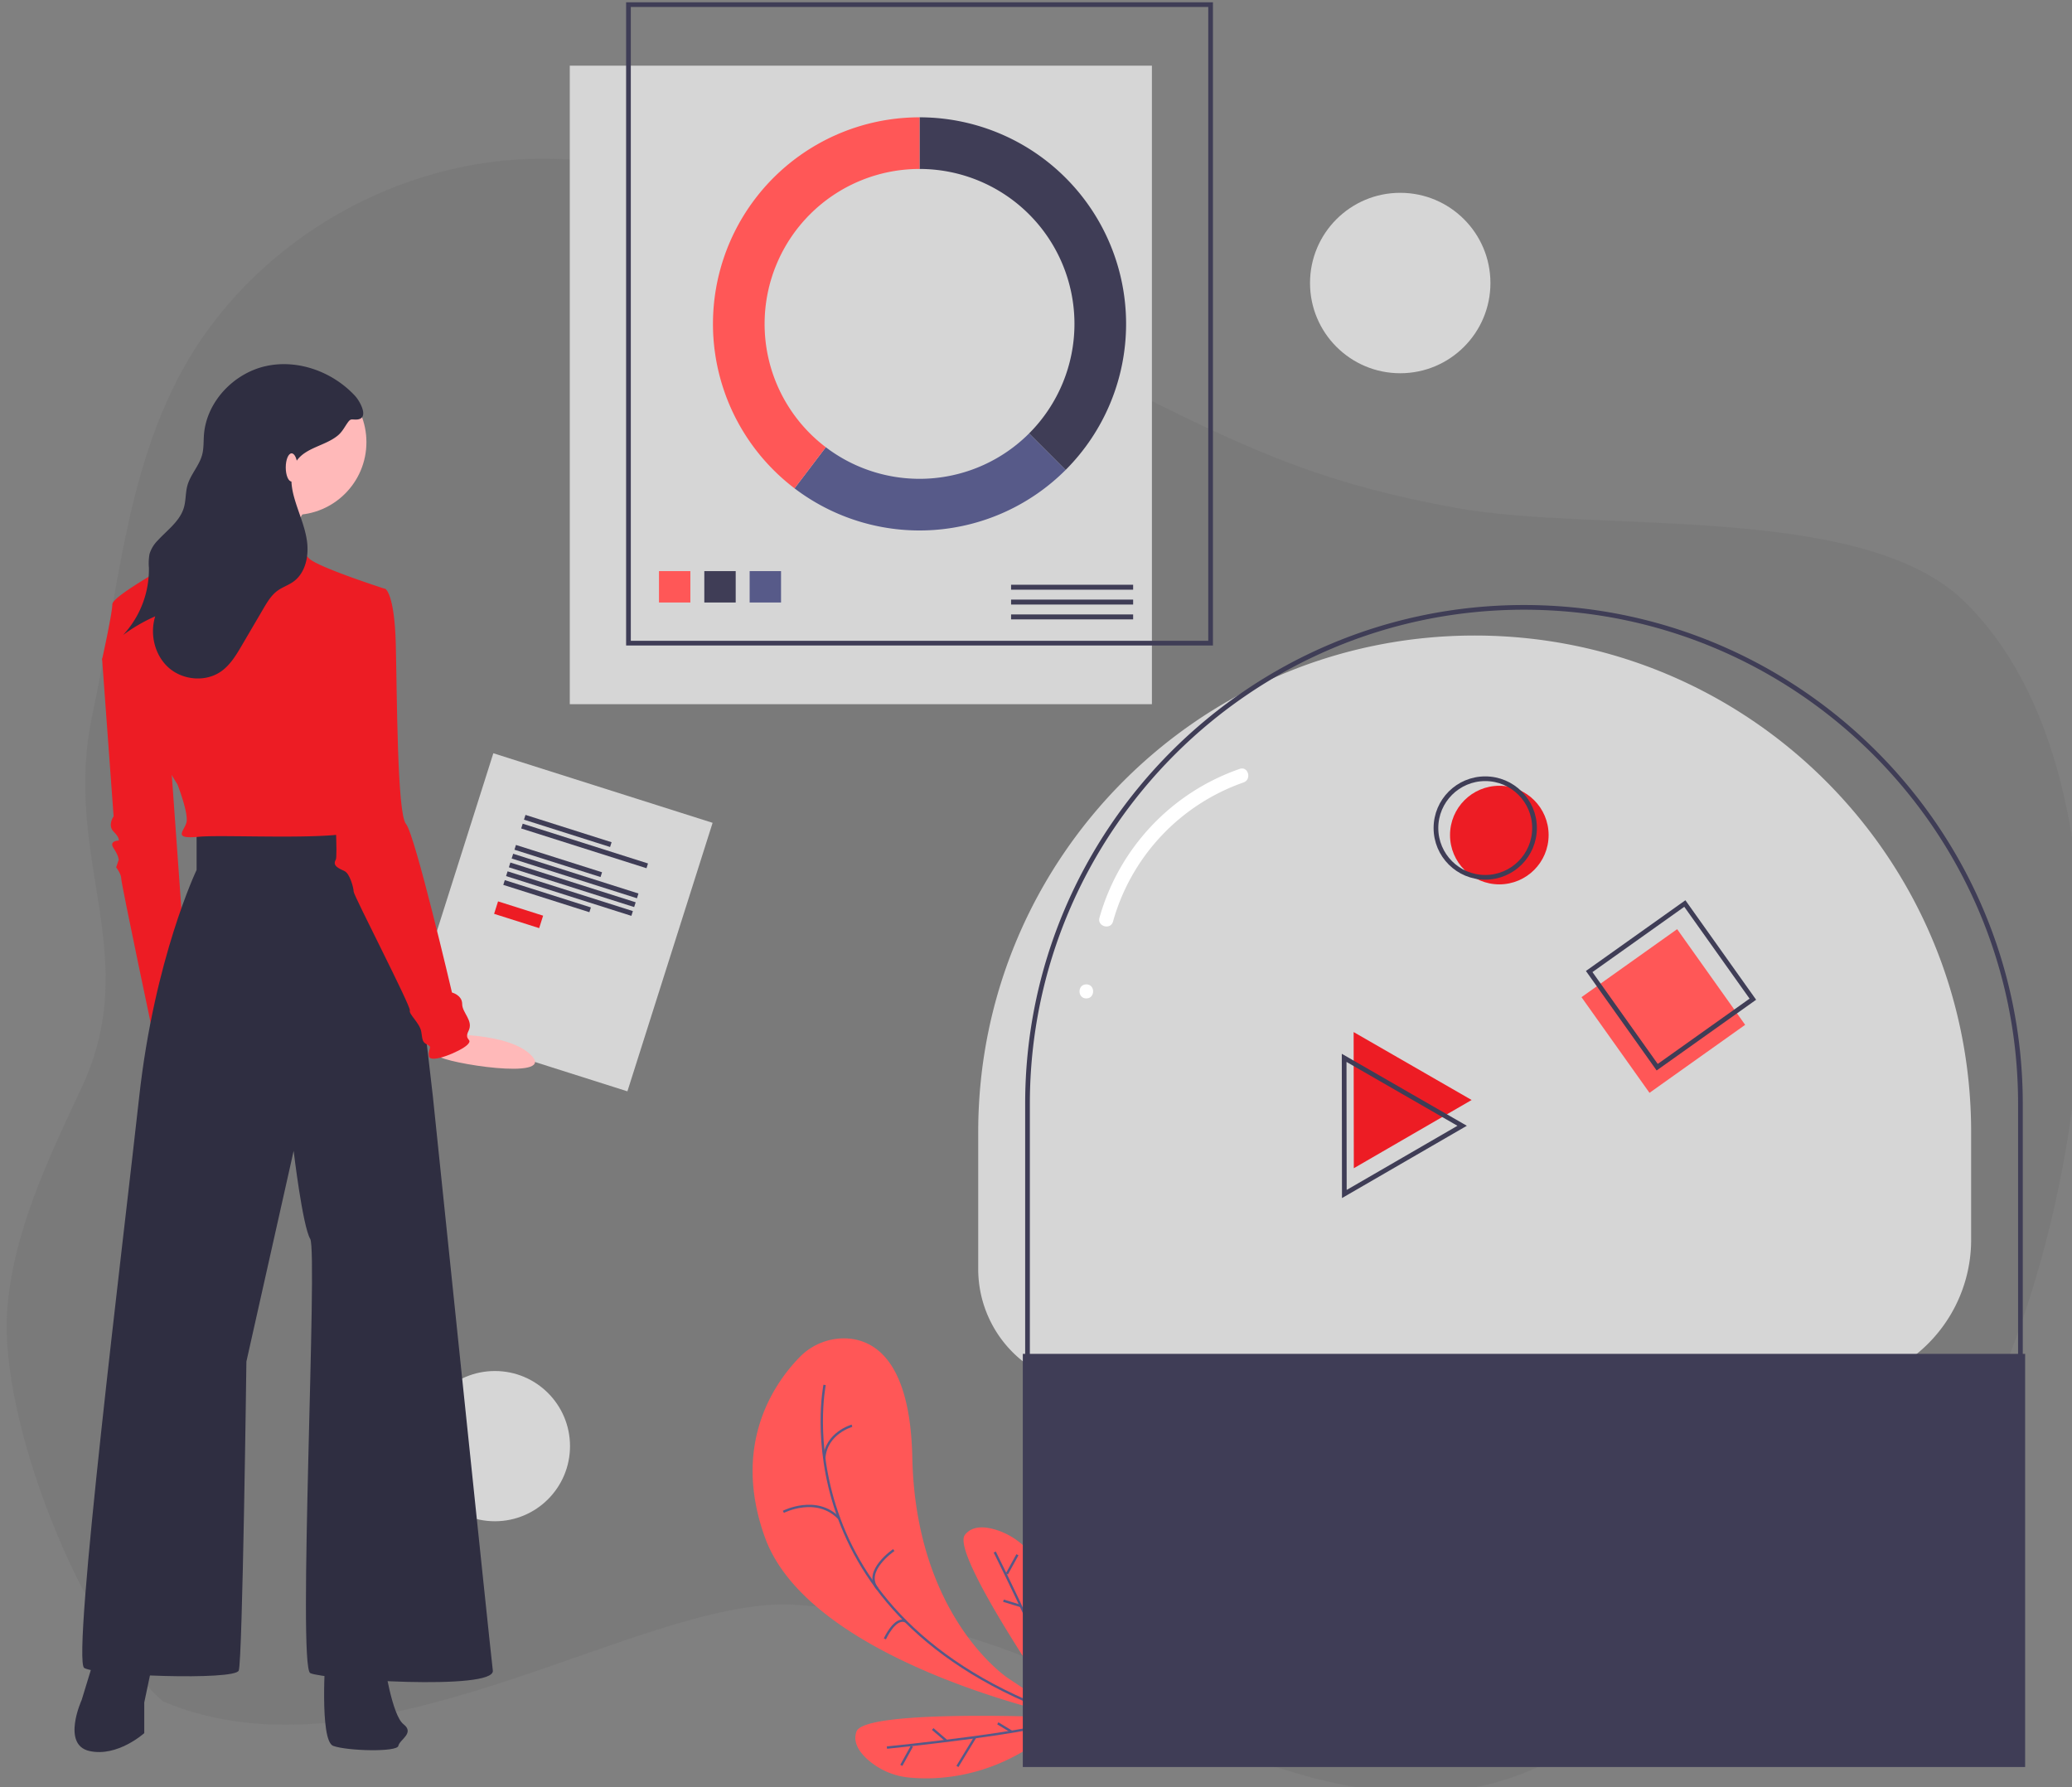 <?xml version="1.0" encoding="UTF-8" standalone="no"?>
<!-- Created with Inkscape (http://www.inkscape.org/) -->

<svg
   xmlns:dc="http://purl.org/dc/elements/1.1/"
   xmlns:cc="http://creativecommons.org/ns#"
   xmlns:rdf="http://www.w3.org/1999/02/22-rdf-syntax-ns#"
   xmlns:svg="http://www.w3.org/2000/svg"
   xmlns="http://www.w3.org/2000/svg"
   xmlns:xlink="http://www.w3.org/1999/xlink"
   xmlns:sodipodi="http://sodipodi.sourceforge.net/DTD/sodipodi-0.dtd"
   xmlns:inkscape="http://www.inkscape.org/namespaces/inkscape"
   width="233.916mm"
   height="201.77mm"
   viewBox="0 0 233.916 201.77"
   version="1.1"
   id="svg8"
   inkscape:version="0.92.4 (5da689c313, 2019-01-14)"
   sodipodi:docname="8.svg"
   inkscape:export-filename="D:\TUBU\Vectors\1.png"
   inkscape:export-xdpi="84.951653"
   inkscape:export-ydpi="84.951653">
  <rect x="0" y="0" width="233.916" height="201.77" fill="#808080" stroke="none"/>
  <defs
     id="defs2">
    <inkscape:path-effect
       is_visible="true"
       id="path-effect2577"
       effect="spiro" />
    <inkscape:path-effect
       is_visible="true"
       id="path-effect3253"
       effect="spiro" />
    <inkscape:path-effect
       effect="spiro"
       id="path-effect2111"
       is_visible="true" />
    <inkscape:path-effect
       effect="spiro"
       id="path-effect11380"
       is_visible="true" />
    <inkscape:path-effect
       effect="spiro"
       id="path-effect11024"
       is_visible="true" />
    <style
       id="style815">.cls-1{fill:#e1e6fb;}.cls-2,.cls-6,.cls-8{fill:#bac5f4;}.cls-3{fill:#f8f8ff;}.cls-4,.cls-7{fill:#fff;}.cls-5{fill:#f5f5fc;}.cls-6,.cls-7,.cls-8{font-size:28px;font-family:RevaloModernBold, Revalo ModernBold;}.cls-8{letter-spacing:-0.01em;}.cls-9{letter-spacing:0em;}</style>
    <linearGradient
       gradientUnits="userSpaceOnUse"
       y2="548.67"
       x2="423.73"
       y1="548.67"
       x1="421.41"
       id="a340ed46-1652-4aba-8925-cf57be9109ca">
      <stop
         id="stop1477"
         stop-opacity="0.25"
         stop-color="gray"
         offset="0" />
      <stop
         id="stop1479"
         stop-opacity="0.12"
         stop-color="gray"
         offset="0.54" />
      <stop
         id="stop1481"
         stop-opacity="0.1"
         stop-color="gray"
         offset="1" />
    </linearGradient>
    <linearGradient
       gradientUnits="userSpaceOnUse"
       y2="581.619"
       x2="158.362"
       y1="837.356"
       x1="158.362"
       id="acac56ab-bcae-42fb-a182-d934e873c548">
      <stop
         id="stop2167"
         stop-opacity="0.25"
         stop-color="gray"
         offset="0" />
      <stop
         id="stop2169"
         stop-opacity="0.12"
         stop-color="gray"
         offset="0.535" />
      <stop
         id="stop2171"
         stop-opacity="0.1"
         stop-color="gray"
         offset="1" />
    </linearGradient>
    <linearGradient
       xlink:href="#acac56ab-bcae-42fb-a182-d934e873c548"
       y2="557.005"
       x2="980.324"
       y1="824.826"
       x1="980.324"
       id="af87c047-8598-4a2f-9e25-5794c516a383" />
    <linearGradient
       xlink:href="#acac56ab-bcae-42fb-a182-d934e873c548"
       gradientTransform="matrix(-1,0,0,1,1163.91,-386.533)"
       y2="167.607"
       x2="-1003.127"
       y1="469.493"
       x1="-1003.127"
       id="a0dd3877-a1bb-4f12-811d-37917980f015" />
    <linearGradient
       gradientUnits="userSpaceOnUse"
       y2="548.67"
       x2="423.73"
       y1="548.67"
       x1="421.41"
       id="a340ed46-1652-4aba-8925-cf57be9109ca-3"
       gradientTransform="translate(8939.382,-1948.789)">
      <stop
         id="stop2933"
         stop-opacity="0.25"
         stop-color="gray"
         offset="0" />
      <stop
         id="stop2935"
         stop-opacity="0.12"
         stop-color="gray"
         offset="0.54" />
      <stop
         id="stop2937"
         stop-opacity="0.1"
         stop-color="gray"
         offset="1" />
    </linearGradient>
    <linearGradient
       xlink:href="#acac56ab-bcae-42fb-a182-d934e873c548"
       y2="557.005"
       x2="980.324"
       y1="824.826"
       x1="980.324"
       id="af87c047-8598-4a2f-9e25-5794c516a383-9"
       gradientTransform="translate(1737.735,-386.533)" />
    <clipPath
       id="clipPath4737"
       clipPathUnits="userSpaceOnUse">
      <path
         inkscape:connector-curvature="0"
         id="path4735"
         d="M 0,3164.46 H 4801.794 V 0 H 0 Z" />
    </clipPath>
    <linearGradient
       gradientUnits="userSpaceOnUse"
       gradientTransform="rotate(-1.34,125440.96,-308232.4)"
       y2="285.55"
       x2="717.06"
       y1="814.6"
       x1="717.06"
       id="81c36db9-452d-475d-884d-b278af2ef6e6">
      <stop
         id="stop1734"
         stop-opacity="0.25"
         stop-color="gray"
         offset="0" />
      <stop
         id="stop1736"
         stop-opacity="0.12"
         stop-color="gray"
         offset="0.54" />
      <stop
         id="stop1738"
         stop-opacity="0.1"
         stop-color="gray"
         offset="1" />
    </linearGradient>
  </defs>
  <sodipodi:namedview
     id="base"
     pagecolor="#ffffff"
     bordercolor="#666666"
     borderopacity="1.0"
     inkscape:pageopacity="0.0"
     inkscape:pageshadow="2"
     inkscape:zoom="0.35"
     inkscape:cx="863.73297"
     inkscape:cy="510.3878"
     inkscape:document-units="mm"
     inkscape:current-layer="g1475"
     showgrid="false"
     showborder="false"
     inkscape:snap-nodes="true"
     inkscape:snap-global="false"
     inkscape:window-width="1920"
     inkscape:window-height="1027"
     inkscape:window-x="-8"
     inkscape:window-y="-8"
     inkscape:window-maximized="1" />
  <g
     inkscape:label="Layer 1"
     inkscape:groupmode="layer"
     id="layer1"
     transform="translate(0,-95.23)">
    <g
       id="g1475"
       transform="matrix(0.265,0,0,0.265,-474.723,-68.321)">
      <g
         id="g1067"
         transform="translate(-110.107,-4.0847563e-6)">
        <path
           sodipodi:nodetypes="cccccccccsccccccc"
           style="opacity:0.1;fill:#474747;fill-opacity:1;stroke-width:1.187"
           inkscape:connector-curvature="0"
           d="m 2246.826,712.149 c -38.214,-15.567 -78.617,-28.618 -119.91,-27.273 -60.706,1.984 -119.074,37.593 -147.861,90.221 -24.333,44.598 -27.581,97.012 -38.203,146.604 -13.087,61.097 21.968,102.021 -4.544,158.724 -14.24,30.455 -29.264,61.55 -31.739,95.015 -3.396,46.462 31.091,135.338 66.353,166.472 88.782,37.736 202.264,-43.802 267.832,-41.216 31.938,2.034 63.569,8.856 94.222,20.321 34.373,12.944 66.313,31.574 100.612,44.704 34.299,13.13 72.64,20.561 107.785,10.001 32.998,-9.908 59.172,-34.331 82.775,-59.073 38.036,-39.771 89.118,-47.706 121.458,-94.79 50.966,-103.605 66.342,-280.867 -9.55,-350.648 -45.164,-39.724 -154.411,-26.958 -213.911,-37.611 -54.263,-9.815 -84.718,-22.908 -134.59,-47.904 -47.566,-23.904 -90.837,-53.227 -140.73,-73.548 z"
           id="path3367" />
        <circle
           id="circle1819"
           r="32"
           cy="1233.21"
           cx="2112.349"
           style="fill:#d6d6d6;fill-opacity:1" />
        <rect
           id="rect1733"
           height="272"
           width="248"
           y="645.147"
           x="2144.248"
           style="fill:#d6d6d6;fill-opacity:1" />
        <rect
           id="rect1735"
           stroke-miterlimit="10"
           height="272"
           width="248"
           y="619.147"
           x="2169.248"
           style="fill:none;stroke:#3f3d56;stroke-width:2;stroke-miterlimit:10" />
        <rect
           id="rect1737"
           height="13.371"
           width="13.371"
           y="860.461"
           x="2182.248"
           style="fill:#ff5757;fill-opacity:1" />
        <rect
           id="rect1739"
           height="13.371"
           width="13.371"
           y="860.461"
           x="2201.562"
           style="fill:#3f3d56" />
        <rect
           id="rect1741"
           height="13.371"
           width="13.371"
           y="860.461"
           x="2220.876"
           style="fill:#575a89" />
        <rect
           id="rect1743"
           height="2.108"
           width="52"
           y="866.269"
           x="2332.248"
           style="fill:#3f3d56" />
        <rect
           id="rect1745"
           height="2.108"
           width="52"
           y="872.593"
           x="2332.248"
           style="fill:#3f3d56" />
        <rect
           id="rect1747"
           height="2.108"
           width="52"
           y="878.917"
           x="2332.248"
           style="fill:#3f3d56" />
        <path
           id="path1749-6"
           d="m 2293.248,667.147 v 22 a 66,66 0 0 1 46.669,112.669 l 15.556,15.556 A 88,88 0 0 0 2293.248,667.147 Z"
           inkscape:connector-curvature="0"
           style="fill:#3f3d56" />
        <path
           id="path1751-9"
           d="m 2355.473,817.372 -15.556,-15.556 a 65.983,65.983 0 0 1 -86.6,5.872 l -13.316,17.521 a 87.998,87.998 0 0 0 115.472,-7.836 z"
           inkscape:connector-curvature="0"
           style="fill:#575a89" />
        <path
           id="path1753-2"
           d="m 2227.248,755.147 a 66,66 0 0 1 66,-66 v -22 a 87.999,87.999 0 0 0 -53.247,158.061 l 13.316,-17.521 a 65.885,65.885 0 0 1 -26.069,-52.541 z"
           inkscape:connector-curvature="0"
           style="fill:#ff5757;fill-opacity:1" />
        <g
           transform="translate(-74.286,-1.429)"
           id="g1000">
          <g
             id="g3318"
             transform="matrix(-0.483,0.876,0.876,0.483,7593.494,-1647.283)">
            <path
               style="fill:#ff5757;fill-opacity:1"
               inkscape:connector-curvature="0"
               d="m 5116.177,-3073.998 c 0,0 32.42,-106.26 -5.07,-148.82 -28,-31.84 -59.88,-28 -74.13,-24.09 a 26.32,26.32 0 0 0 -17,14.13 c -5,10.75 -4.08,28.2 31.1,48.57 58.91,34.11 62.58,80.9 62.58,80.9 z"
               id="path3200" />
            <path
               style="fill:none;stroke:#565987;stroke-miterlimit:10"
               inkscape:connector-curvature="0"
               d="m 5042.047,-3231.838 c 0,0 95.56,29.88 74.13,157.84"
               stroke-miterlimit="10"
               id="path3202" />
            <path
               style="fill:none;stroke:#565987;stroke-miterlimit:10"
               inkscape:connector-curvature="0"
               d="m 5097.847,-3221.128 c 0,0 -13.16,8.87 -9,22.19"
               stroke-miterlimit="10"
               id="path3204" />
            <path
               style="fill:none;stroke:#565987;stroke-miterlimit:10"
               inkscape:connector-curvature="0"
               d="m 5051.637,-3213.238 c 0,0 8,-8.18 17.83,-3.67"
               stroke-miterlimit="10"
               id="path3206" />
            <path
               style="fill:none;stroke:#565987;stroke-miterlimit:10"
               inkscape:connector-curvature="0"
               d="m 5089.407,-3172.088 c 0,0 14.12,-7.16 17.77,1.81"
               stroke-miterlimit="10"
               id="path3208" />
            <path
               style="fill:none;stroke:#565987;stroke-miterlimit:10"
               inkscape:connector-curvature="0"
               d="m 5124.357,-3157.148 c 0,0 -10.61,-0.84 -10.8,4.23"
               stroke-miterlimit="10"
               id="path3210" />
            <path
               style="fill:#ff5757;fill-opacity:1"
               inkscape:connector-curvature="0"
               d="m 5117.487,-3073.148 c 0,0 -38,-77.23 -48.39,-75.54 -5,0.8 -7.24,5.68 -8.27,10.57 a 31.08,31.08 0 0 0 2.07,18.8 c 5.39,12.36 19.86,35.83 54.59,46.17 z"
               id="path3212" />
            <path
               style="fill:none;stroke:#565987;stroke-miterlimit:10"
               inkscape:connector-curvature="0"
               d="m 5069.377,-3134.028 c 0,0 39.85,57.78 47.55,60.32"
               stroke-miterlimit="10"
               id="path3214" />
            <line
               style="fill:none;stroke:#565987;stroke-miterlimit:10"
               x1="5065.717"
               y1="-3125.008"
               x2="5075.017"
               y2="-3125.008"
               stroke-miterlimit="10"
               id="line3216" />
            <line
               style="fill:none;stroke:#565987;stroke-miterlimit:10"
               x1="5076.857"
               y1="-3103.868"
               x2="5091.437"
               y2="-3103.248"
               stroke-miterlimit="10"
               id="line3218" />
            <line
               style="fill:none;stroke:#565987;stroke-miterlimit:10"
               x1="5085.727"
               y1="-3120.778"
               x2="5084.148"
               y2="-3113.188"
               stroke-miterlimit="10"
               id="line3220" />
            <line
               style="fill:none;stroke:#565987;stroke-miterlimit:10"
               x1="5101.227"
               y1="-3097.668"
               x2="5100.947"
               y2="-3090.768"
               stroke-miterlimit="10"
               id="line3222" />
            <path
               style="fill:#ff5757;fill-opacity:1"
               inkscape:connector-curvature="0"
               d="m 5116.367,-3073.148 c 0,0 38,-77.23 48.39,-75.54 5,0.8 7.24,5.68 8.27,10.57 a 31.08,31.08 0 0 1 -2.07,18.8 c -5.39,12.36 -19.86,35.83 -54.59,46.17 z"
               id="path3224" />
            <path
               style="fill:none;stroke:#565987;stroke-miterlimit:10"
               inkscape:connector-curvature="0"
               d="m 5164.477,-3134.028 c 0,0 -39.85,57.78 -47.55,60.32"
               stroke-miterlimit="10"
               id="path3226" />
            <line
               style="fill:none;stroke:#565987;stroke-miterlimit:10"
               x1="5168.137"
               y1="-3125.008"
               x2="5158.837"
               y2="-3125.008"
               stroke-miterlimit="10"
               id="line3228" />
            <line
               style="fill:none;stroke:#565987;stroke-miterlimit:10"
               x1="5156.997"
               y1="-3103.868"
               x2="5142.417"
               y2="-3103.248"
               stroke-miterlimit="10"
               id="line3230" />
            <line
               style="fill:none;stroke:#565987;stroke-miterlimit:10"
               x1="5148.127"
               y1="-3120.778"
               x2="5149.707"
               y2="-3113.188"
               stroke-miterlimit="10"
               id="line3232" />
            <line
               style="fill:none;stroke:#565987;stroke-miterlimit:10"
               x1="5132.617"
               y1="-3097.668"
               x2="5132.907"
               y2="-3090.768"
               stroke-miterlimit="10"
               id="line3234" />
          </g>
          <path
             style="fill:#d6d6d6;fill-opacity:1"
             inkscape:connector-curvature="0"
             d="m 2442.656,1209.333 a 50.122,50.122 0 0 1 -50.122,-50.122 v -58.378 c 0,-116.808 94.692,-211.5 211.5,-211.5 h 4e-4 c 116.808,0 211.5,94.692 211.5,211.5 v 45.894 a 62.606,62.606 0 0 1 -62.606,62.606"
             id="path1755-6" />
          <path
             style="fill:#3f3d56"
             inkscape:connector-curvature="0"
             d="m 2773.927,1272.333 v -2 a 61.676,61.676 0 0 0 61.606,-61.606 V 1088.833 c 0,-116.07 -94.43,-210.5 -210.5,-210.5 -116.07,0 -210.5,94.43 -210.5,210.5 v 132.378 a 49.178,49.178 0 0 0 49.122,49.122 v 2 a 51.18,51.18 0 0 1 -51.122,-51.122 V 1088.833 c 0,-117.173 95.327,-212.5 212.5,-212.5 117.173,0 212.5,95.327 212.5,212.5 v 119.894 a 63.679,63.679 0 0 1 -63.606,63.606 z"
             id="path1757-0" />
          <rect
             style="fill:#3f3d56"
             x="2411.533"
             y="1195.333"
             width="427"
             height="176"
             id="rect1759" />
          <rect
             style="fill:#ff5757;fill-opacity:1"
             x="1554.882"
             y="2385.592"
             width="50"
             height="50"
             transform="rotate(-35.41)"
             id="rect1761" />
          <rect
             style="fill:none;stroke:#3f3d56;stroke-width:2;stroke-miterlimit:10"
             x="1563.882"
             y="2378.592"
             width="50"
             height="50"
             transform="rotate(-35.41)"
             stroke-miterlimit="10"
             id="rect1763" />
          <circle
             style="fill:#ed1c24"
             cx="2614.533"
             cy="974.333"
             r="21"
             id="circle1765-6" />
          <circle
             style="fill:none;stroke:#3f3d56;stroke-width:2;stroke-miterlimit:10"
             cx="2608.533"
             cy="971.333"
             r="21"
             stroke-miterlimit="10"
             id="circle1767" />
          <polygon
             style="fill:#ed1c24"
             points="713.068,440.287 738.201,454.754 713.105,469.287 688.01,483.82 687.972,454.82 687.934,425.82 "
             id="polygon1769"
             transform="translate(1864.534,632.433)" />
          <polygon
             style="fill:none;stroke:#3f3d56;stroke-width:2;stroke-miterlimit:10"
             points="709.028,451.271 734.162,465.738 709.066,480.271 683.97,494.803 683.932,465.803 683.895,436.803 "
             stroke-miterlimit="10"
             id="polygon1771"
             transform="translate(1864.534,632.433)" />
          <path
             style="fill:#ffffff"
             inkscape:connector-curvature="0"
             d="m 2449.969,1011.156 a 87.839,87.839 0 0 1 55.558,-59.227 c 3.63,-1.248 2.071,-7.046 -1.595,-5.786 a 94.081,94.081 0 0 0 -59.748,63.417 c -1.03,3.727 4.757,5.318 5.786,1.595 z"
             id="path1773-4" />
          <path
             style="fill:#ffffff"
             inkscape:connector-curvature="0"
             d="m 2438.589,1043.924 c 3.861,0 3.867,-6 0,-6 -3.861,0 -3.867,6 0,6 z"
             id="path1775-5" />
        </g>
        <rect
           id="rect1777"
           transform="rotate(17.605)"
           height="120"
           width="98"
           y="255.428"
           x="2296.498"
           style="fill:#d6d6d6;fill-opacity:1" />
        <rect
           id="rect1779"
           transform="rotate(17.605)"
           height="2.129"
           width="38.48"
           y="276.322"
           x="2317.498"
           style="fill:#3f3d56" />
        <rect
           id="rect1781"
           transform="rotate(17.605)"
           height="2.129"
           width="56"
           y="280.252"
           x="2317.498"
           style="fill:#3f3d56" />
        <rect
           id="rect1783"
           transform="rotate(17.605)"
           height="2.129"
           width="38.48"
           y="289.749"
           x="2317.498"
           style="fill:#3f3d56" />
        <rect
           id="rect1785"
           transform="rotate(17.605)"
           height="2.129"
           width="38.48"
           y="305.468"
           x="2317.498"
           style="fill:#3f3d56" />
        <rect
           id="rect1787"
           transform="rotate(17.605)"
           height="2.129"
           width="56"
           y="293.679"
           x="2317.498"
           style="fill:#3f3d56" />
        <rect
           id="rect1789"
           transform="rotate(17.605)"
           height="2.129"
           width="56"
           y="297.609"
           x="2317.498"
           style="fill:#3f3d56" />
        <rect
           id="rect1791"
           transform="rotate(17.605)"
           height="2.129"
           width="56"
           y="301.539"
           x="2317.498"
           style="fill:#3f3d56" />
        <rect
           id="rect1793"
           transform="rotate(17.605)"
           height="5.567"
           width="20.14"
           y="314.966"
           x="2317.498"
           style="fill:#ed1c24" />
        <path
           id="path1797-4"
           d="m 1949.371,887.673 -4.352,10.335 4.896,66.905 c 0,0 -2.72,3.808 0,6.527 2.72,2.72 2.176,3.808 2.176,3.808 0,0 -4.352,0 -2.176,3.264 2.176,3.264 2.176,4.896 2.176,4.896 l -1.088,3.264 c 0,0 2.176,2.72 2.176,4.896 0,2.176 14.143,69.08 14.143,69.08 l 13.598,-26.653 -7.615,-106.068 z"
           inkscape:connector-curvature="0"
           style="fill:#ed1c24" />
        <path
           id="path1799-5"
           d="m 2089.006,1057.809 c 0,0 29.699,-1.2 39.168,9.277 9.469,10.476 -37.202,2.897 -39.842,-0.054 -2.64,-2.952 0.673,-9.222 0.673,-9.222 z"
           inkscape:connector-curvature="0"
           style="fill:#ffb9b9" />
        <path
           id="path1801-8"
           d="m 1942.3,1321.737 -5.983,19.582 c 0,0 -8.703,19.038 3.264,21.758 11.967,2.72 23.39,-7.615 23.39,-7.615 v -13.055 l 4.351,-20.67 z"
           inkscape:connector-curvature="0"
           style="fill:#2f2e41" />
        <path
           id="path1803-2"
           d="m 2040.209,1321.737 c 0,0 -2.72,36.988 3.264,39.164 5.983,2.176 27.197,2.72 27.741,0 0.544,-2.72 7.071,-5.439 2.176,-9.247 -4.896,-3.808 -8.159,-26.109 -8.159,-26.109 z"
           inkscape:connector-curvature="0"
           style="fill:#2f2e41" />
        <path
           id="path1805-7"
           d="m 1985.271,971.44 v 16.318 c 0,0 -17.95,37.532 -24.477,96.821 -6.527,59.289 -28.829,239.878 -23.389,243.141 5.439,3.264 64.185,5.439 65.817,1.088 1.632,-4.351 3.264,-131.633 3.264,-131.633 l 20.126,-89.75 c 0,0 3.808,32.092 7.071,37.532 3.264,5.439 -5.439,182.22 0,184.94 5.439,2.72 78.871,7.615 77.783,-1.088 -1.088,-8.703 -25.565,-244.773 -25.565,-244.773 0,0 -12.511,-111.508 -16.318,-112.596 -3.808,-1.088 -38.62,-2.176 -44.059,-1.088 -5.439,1.088 -40.252,1.088 -40.252,1.088 z"
           inkscape:connector-curvature="0"
           style="fill:#2f2e41" />
        <circle
           id="circle1807"
           r="31.005"
           cy="805.538"
           cx="2026.611"
           style="fill:#ffb9b9" />
        <path
           id="path1809-5"
           d="m 2033.138,831.647 c 0,0 -15.774,24.477 -11.967,31.005 3.808,6.527 -40.252,-6.527 -40.252,-6.527 0,0 26.653,-32.636 26.109,-36.444 -0.544,-3.808 26.109,11.967 26.109,11.967 z"
           inkscape:connector-curvature="0"
           style="fill:#ffb9b9" />
        <path
           id="path1811-8"
           d="m 2065.774,868.091 c 0,0 -28.829,-9.247 -32.636,-13.055 a 52.318,52.318 0 0 1 -6.527,-8.159 c 0,0 -34.812,-4.896 -35.9,-4.896 -1.088,0 -9.247,9.791 -11.423,11.967 -2.176,2.176 -29.917,16.862 -29.917,20.67 0,3.808 -4.351,23.39 -4.351,23.39 0,0 9.791,20.126 15.774,24.477 5.983,4.351 7.615,3.264 8.159,10.335 0.544,7.071 8.159,18.494 8.159,18.494 0,0 4.895,12.511 3.808,16.318 -1.088,3.808 -5.983,7.071 5.439,5.983 11.423,-1.088 67.993,2.176 67.993,-3.808 0,-5.983 -10.879,-63.097 -10.879,-63.097 z"
           inkscape:connector-curvature="0"
           style="fill:#ed1c24" />
        <path
           id="path1813-8"
           d="m 2055.439,869.179 10.335,-1.088 c 0,0 3.808,2.176 4.351,23.389 0.544,21.214 0.544,72.344 4.351,76.696 3.808,4.352 19.582,71.8 19.582,71.8 0,0 4.351,1.088 4.351,4.896 0,3.808 4.895,7.071 2.72,11.423 -2.176,4.352 2.176,3.264 -0.544,5.983 -2.72,2.72 -15.774,8.159 -16.318,4.895 -0.544,-3.264 1.632,-3.808 -0.544,-4.895 -2.176,-1.088 -2.176,-1.632 -2.72,-5.439 -0.544,-3.808 -5.439,-7.615 -4.896,-9.247 0.544,-1.632 -23.933,-48.955 -23.933,-50.587 0,-1.632 -1.632,-7.615 -3.808,-8.703 -2.176,-1.088 -5.439,-2.176 -3.808,-4.896 1.632,-2.72 -4.351,-84.311 -4.351,-84.311 z"
           inkscape:connector-curvature="0"
           style="fill:#ed1c24" />
        <path
           id="path1815-0"
           d="m 2052.829,785.875 c -9.508,-10.321 -24.439,-15.798 -38.131,-12.729 -13.692,3.07 -25.222,15.226 -26.293,29.218 -0.219,2.862 -0.037,5.785 -0.777,8.559 -1.246,4.665 -4.952,8.361 -6.259,13.009 -0.875,3.113 -0.616,6.465 -1.543,9.562 -1.714,5.724 -7.019,9.456 -11.062,13.855 a 14.02,14.02 0 0 0 -3.541,5.795 21.852,21.852 0 0 0 -0.268,5.897 41.057,41.057 0 0 1 -11.008,28.642 70.652,70.652 0 0 1 13.698,-7.963 c -2.404,7.655 -0.206,16.713 5.843,21.986 6.049,5.272 15.737,6.091 22.277,1.443 3.885,-2.762 6.409,-7 8.819,-11.113 l 9.126,-15.571 c 1.651,-2.817 3.374,-5.715 6.011,-7.639 2.096,-1.529 4.643,-2.342 6.753,-3.852 5.322,-3.808 6.751,-11.261 5.76,-17.73 -0.991,-6.469 -3.9,-12.475 -5.569,-18.803 -1.319,-5.005 -1.734,-10.741 1.235,-14.981 3.941,-5.628 12.039,-6.346 17.393,-10.652 2.016,-1.621 2.917,-3.593 4.36,-5.622 1.333,-1.873 1.673,-1.202 3.738,-1.287 5.671,-0.235 1.538,-7.743 -0.563,-10.024 z"
           inkscape:connector-curvature="0"
           style="fill:#2f2e41" />
        <ellipse
           id="ellipse1817"
           ry="6"
           rx="2.5"
           cy="816.297"
           cx="2025.748"
           style="fill:#ffb9b9" />
        <circle
           id="circle1823"
           r="38.429"
           cy="737.741"
           cx="2498.03"
           style="fill:#d6d6d6;fill-opacity:1;stroke-width:1.201" />
      </g>
    </g>
  </g>
  <style
     id="style1098"
     type="text/css">
	.st0{fill:#F8F8FF;}
	.st1{fill:#E9EDFC;}
	.st2{fill:#E1E6FC;}
	.st3{fill:#BAC4F6;}
	.st4{fill:#BAC4F6;stroke:#FFFFFF;stroke-width:0.75;stroke-linecap:round;stroke-miterlimit:10;}
	.st5{fill:none;stroke:#FFFFFF;stroke-width:0.75;stroke-linecap:round;stroke-miterlimit:10;}
	.st6{fill:#FFFFFF;}
	.st7{fill:#4B44BE;}
	.st8{fill:url(#SVGID_1_);}
	.st9{fill:url(#SVGID_2_);}
	.st10{fill:url(#SVGID_3_);}
	.st11{fill:url(#SVGID_4_);}
	.st12{opacity:7.000000e-02;enable-background:new    ;}
	.st13{fill:url(#SVGID_5_);}
	.st14{fill:url(#SVGID_6_);}
	.st15{fill:url(#SVGID_7_);}
	.st16{fill:url(#SVGID_8_);}
	.st17{fill:url(#SVGID_9_);}
	.st18{fill:url(#SVGID_10_);}
	.st19{fill:url(#SVGID_11_);}
	.st20{fill:url(#SVGID_12_);}
	.st21{fill:url(#SVGID_13_);}
	.st22{fill:url(#SVGID_14_);}
	.st23{fill:#4A41BC;}
	.st24{fill:url(#SVGID_15_);}
	.st25{fill:url(#SVGID_16_);}
	.st26{fill:url(#SVGID_17_);}
</style>
</svg>
